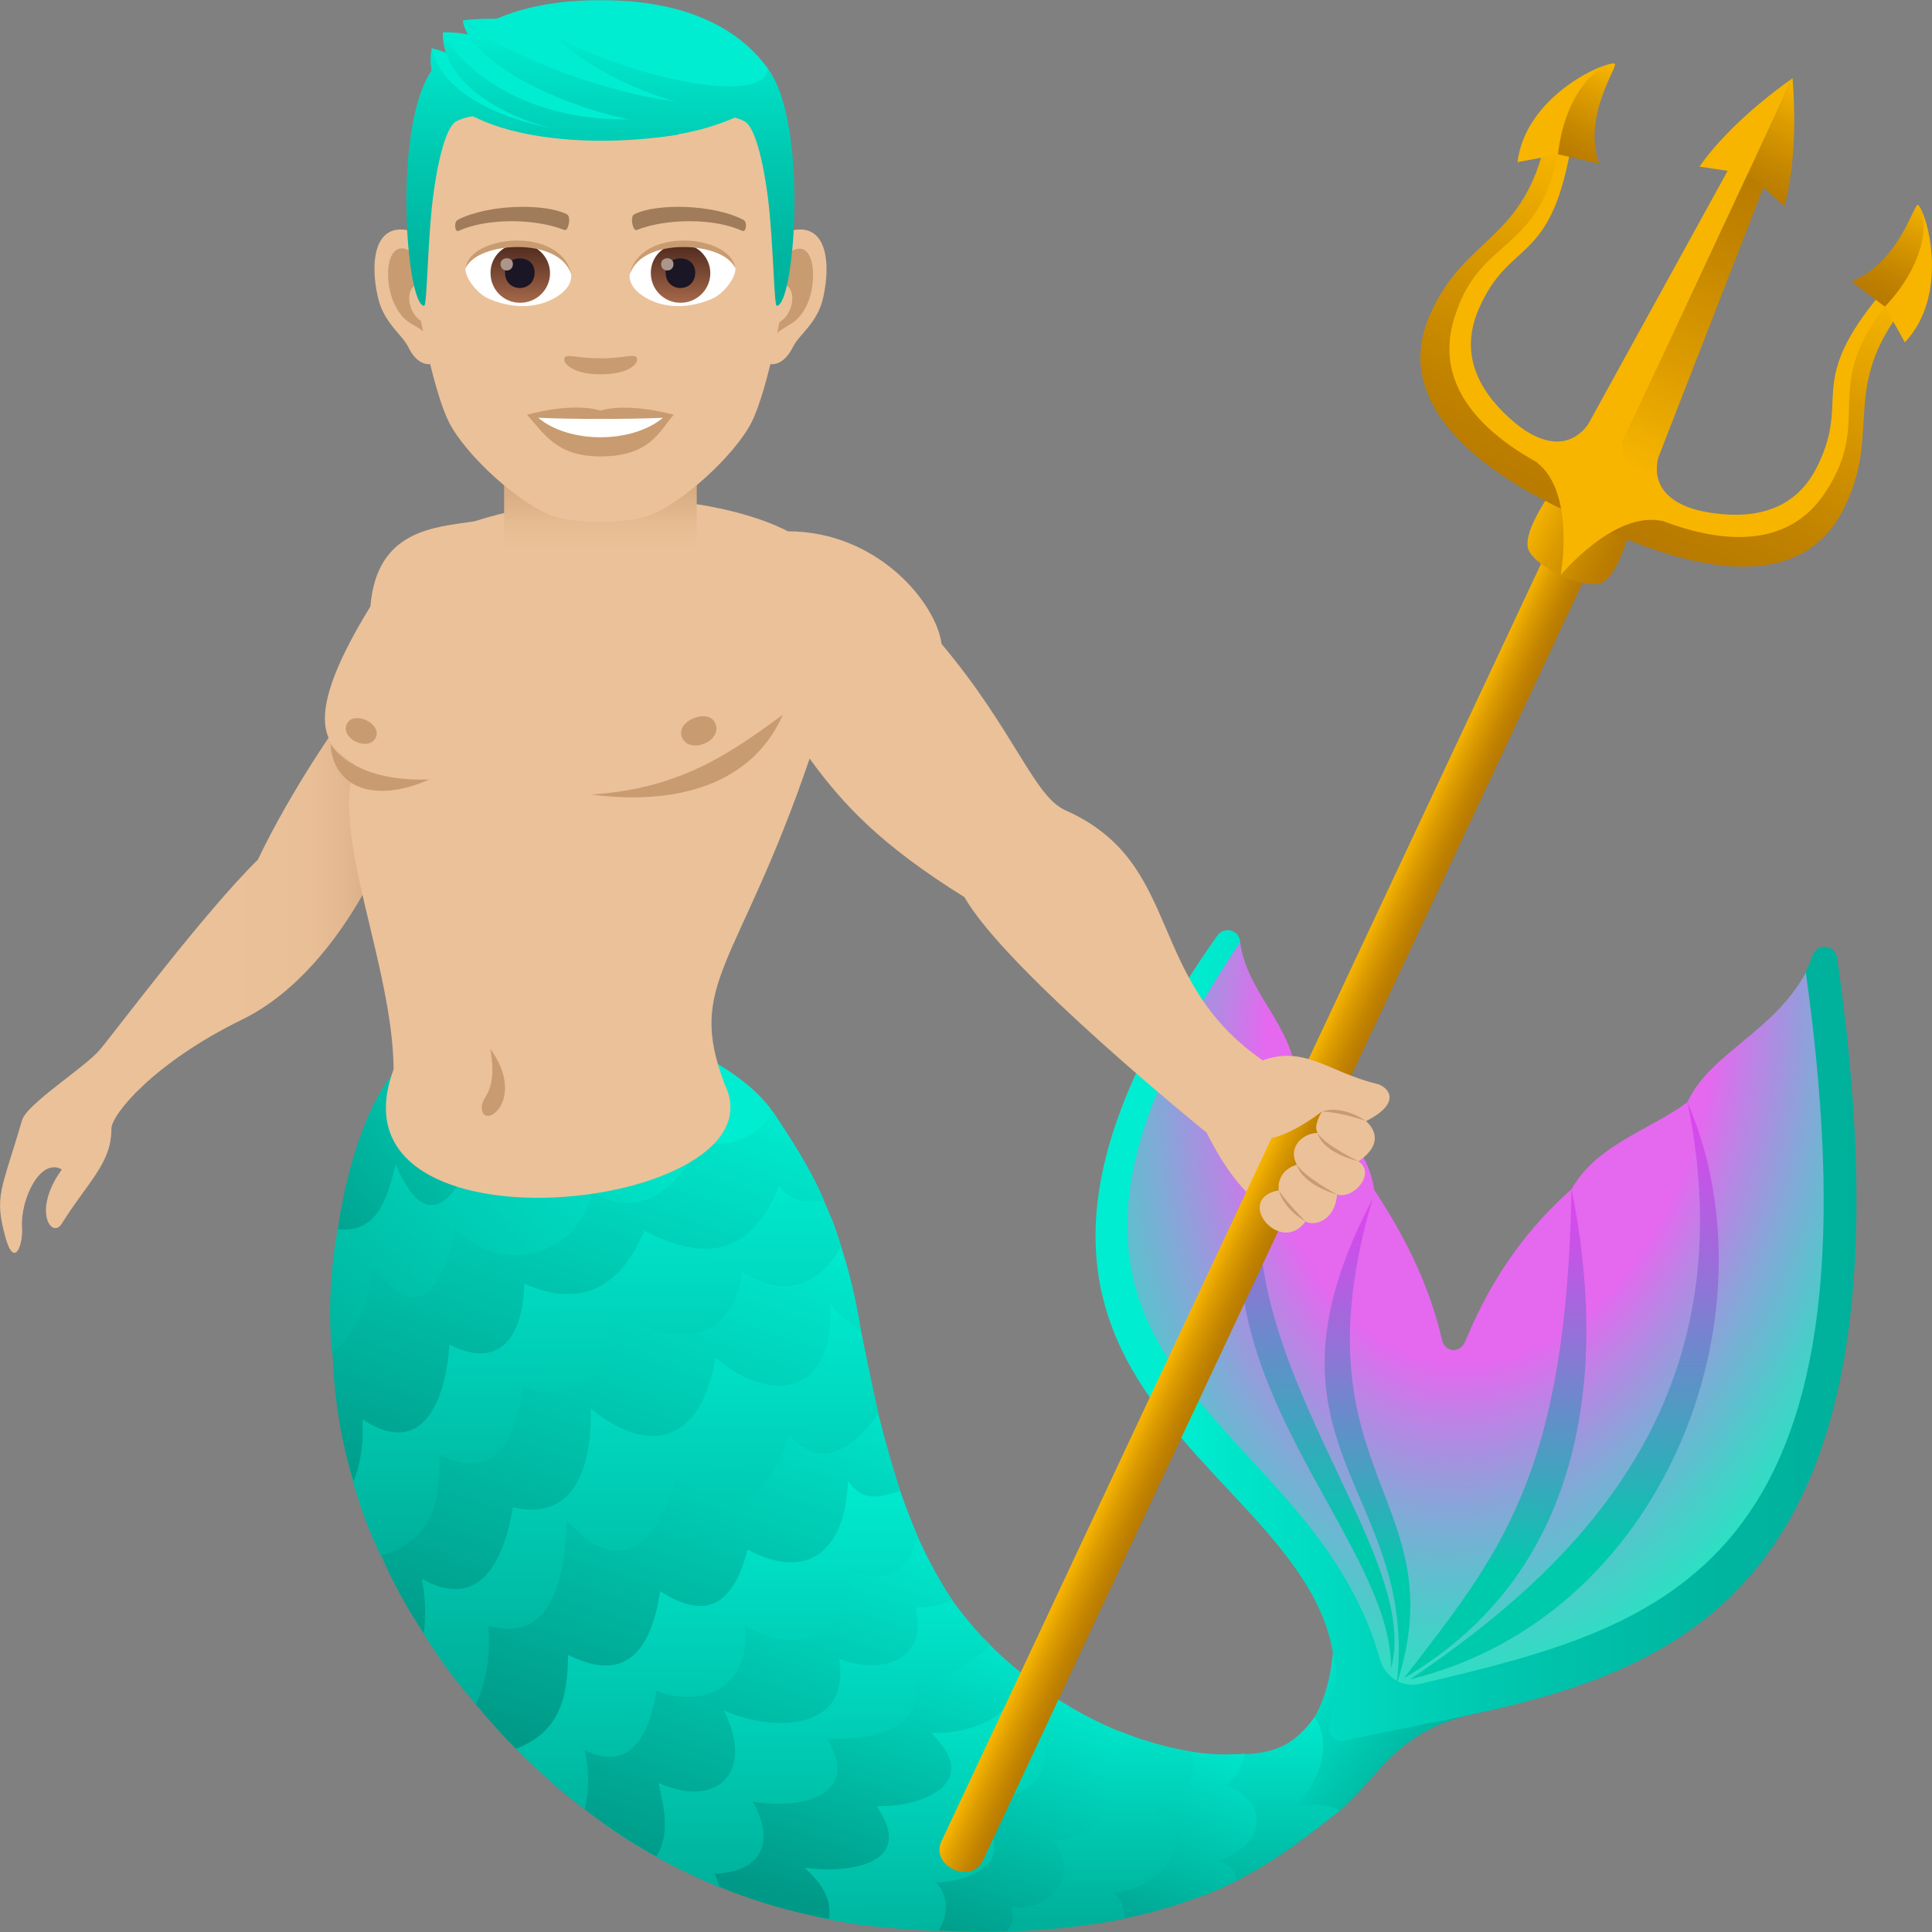 <?xml version="1.0" encoding="utf-8"?>
<!-- Generator: Adobe Illustrator 24.1.2, SVG Export Plug-In . SVG Version: 6.00 Build 0)  -->
<svg version="1.1" id="Layer_1" xmlns="http://www.w3.org/2000/svg" xmlns:xlink="http://www.w3.org/1999/xlink" x="0px" y="0px"
	 width="64px" height="64px" viewBox="0 0 64 64" style="enable-background:new 0 0 64 64;" xml:space="preserve">
<rect x="0" y="0" width="64" height="64" fill="#808080" stroke="none"/>
<linearGradient id="SVGID_1_" gradientUnits="userSpaceOnUse" x1="47.041" y1="58.901" x2="42.495" y2="55.315">
	<stop  offset="0" style="stop-color:#00B09B"/>
	<stop  offset="1" style="stop-color:#00EDD1"/>
</linearGradient>
<path fill="url(#SVGID_1_)" d="M44.37,59.99c-1.66,0.68-3.01,0.11-0.88-3.02c0,0,0.53-0.75,0.66-2.17c0.29-3.12,6.27,1.65,4.88,1.93
	C46.22,57.29,45.75,58.81,44.37,59.99z"/>
<linearGradient id="SVGID_2_" gradientUnits="userSpaceOnUse" x1="-1026.183" y1="-1008.829" x2="-1025.252" y2="-1009.142" gradientTransform="matrix(2.158 -6.418 6.418 2.158 8731.573 -4345.931)">
	<stop  offset="0" style="stop-color:#00B09B"/>
	<stop  offset="1" style="stop-color:#00EDD1"/>
</linearGradient>
<path fill="url(#SVGID_2_)" d="M43.55,56.88c0.63,0.97,0.11,2.23-0.67,2.98c0.53-0.07,1.05-0.16,1.49,0.13c-1.18,0.93-2.61,2.07-4.53,2.82
	l0.77-4.69C41.91,58.12,42.7,58.05,43.55,56.88z"/>
<linearGradient id="SVGID_3_" gradientUnits="userSpaceOnUse" x1="-1017.638" y1="-1002.788" x2="-1016.547" y2="-1002.788" gradientTransform="matrix(2.533 -7.533 7.533 2.533 10168.851 -5060.819)">
	<stop  offset="0" style="stop-color:#009987"/>
	<stop  offset="1" style="stop-color:#00EDD1"/>
</linearGradient>
<path fill="url(#SVGID_3_)" d="M41.24,58.09c0,0-0.12,0.7-0.63,1.04c1.49,0.56,1.31,2.06-0.29,2.51c0.67,0.18,0.64,0.66,0.64,0.66
	c-1.26,0.62-2.78,1.14-4.7,1.43l1.64-6.09C39.08,58.03,40.23,58.19,41.24,58.09z"/>
<linearGradient id="SVGID_4_" gradientUnits="userSpaceOnUse" x1="-1013.275" y1="-999.716" x2="-1012.444" y2="-999.996" gradientTransform="matrix(2.762 -8.213 8.213 2.762 11045.198 -5497.102)">
	<stop  offset="0" style="stop-color:#00B09B"/>
	<stop  offset="1" style="stop-color:#00EDD1"/>
</linearGradient>
<path fill="url(#SVGID_4_)" d="M39.45,58.02c0.32,0.71-0.24,1.62-1.18,1.87c1.61,1,0.12,2.73-1.39,2.8c0.44,0.39,0.36,0.87,0.36,0.87
	c-1.42,0.29-3.08,0.46-5.05,0.43c0,0,1.33-5.5,4.88-6.65C37.87,57.67,38.68,57.9,39.45,58.02z"/>
<linearGradient id="SVGID_5_" gradientUnits="userSpaceOnUse" x1="-1010.568" y1="-997.832" x2="-1009.495" y2="-997.832" gradientTransform="matrix(2.958 -8.797 8.797 2.958 11798.732 -5873.627)">
	<stop  offset="0" style="stop-color:#009987"/>
	<stop  offset="1" style="stop-color:#00EDD1"/>
</linearGradient>
<path fill="url(#SVGID_5_)" d="M37.52,57.52c0,0-0.33,0.92-1.5,1.04c1.45,0.62,0.47,2.43-1.12,2.41c1,1.34-0.32,2.37-1.41,2.2
	c0.2,0.46-0.13,0.81-0.13,0.81c-1.27,0.03-2.68-0.01-4.26-0.17c-0.29-0.03-0.58-0.07-0.86-0.11l6.17-7.84
	C35.4,56.58,36.46,57.14,37.52,57.52z"/>
<linearGradient id="SVGID_6_" gradientUnits="userSpaceOnUse" x1="-1008.068" y1="-995.952" x2="-1007.123" y2="-996.269" gradientTransform="matrix(3.129 -9.307 9.307 3.129 12454.656 -6201.074)">
	<stop  offset="0" style="stop-color:#00B09B"/>
	<stop  offset="1" style="stop-color:#00EDD1"/>
</linearGradient>
<path fill="url(#SVGID_6_)" d="M35.47,56.56c-0.34,0.29-0.7,0.52-1.14,0.64c1.05,1.7-0.8,2.56-2.18,2.63c1.6,1.4,0.57,2.47-1.14,2.53
	c0.68,0.74,0.07,1.61,0.07,1.61c-0.64-0.03-1.29-0.07-1.99-0.14c-0.7-0.07-1.39-0.18-2.05-0.33c-2.71-2.23,2.69-9.3,5.95-8.81
	C33.75,55.42,34.6,56.05,35.47,56.56z"/>
<linearGradient id="SVGID_7_" gradientUnits="userSpaceOnUse" x1="-1007.242" y1="-995.546" x2="-1006.135" y2="-995.546" gradientTransform="matrix(3.203 -9.524 9.524 3.203 12734.232 -6341.44)">
	<stop  offset="0" style="stop-color:#009987"/>
	<stop  offset="1" style="stop-color:#00EDD1"/>
</linearGradient>
<path fill="url(#SVGID_7_)" d="M33.82,55.41c-0.15,1.53-1.7,2.02-2.98,2c1.73,1.62-0.25,2.47-1.8,2.42c1.36,1.97-1.01,2.24-2.39,2.04
	c0.53,0.48,0.92,1,0.81,1.7c-1.78-0.33-3.43-0.9-4.96-1.67c3.83-8.32,10.1-7.62,10.1-7.62C32.98,54.7,33.39,55.07,33.82,55.41z"/>
<linearGradient id="SVGID_8_" gradientUnits="userSpaceOnUse" x1="-1003.493" y1="-992.758" x2="-1002.559" y2="-993.072" gradientTransform="matrix(3.534 -10.51 10.51 3.534 14006.717 -6975.741)">
	<stop  offset="0" style="stop-color:#00B09B"/>
	<stop  offset="1" style="stop-color:#00EDD1"/>
</linearGradient>
<path fill="url(#SVGID_8_)" d="M32.78,54.48c-0.67,0.78-1.5,1.13-2.5,1.19c0.46,1.74-1.77,2.01-2.89,1.92c1.23,1.99-1.03,2.35-2.46,2.09
	c0.79,1.37,0.26,2.34-1.26,2.39c0.07,0.15,0.13,0.3,0.17,0.45c-1.38-0.56-2.66-1.27-3.85-2.11c2.62-6.71,10.98-8.28,10.98-8.28
	C31.48,52.99,32.1,53.78,32.78,54.48z"/>
<linearGradient id="SVGID_9_" gradientUnits="userSpaceOnUse" x1="-1000.395" y1="-990.689" x2="-999.226" y2="-990.689" gradientTransform="matrix(3.875 -11.525 11.525 3.875 15317.022 -7628.215)">
	<stop  offset="0" style="stop-color:#009987"/>
	<stop  offset="1" style="stop-color:#00EDD1"/>
</linearGradient>
<path fill="url(#SVGID_9_)" d="M31.54,53c-0.38,0.18-0.78,0.27-1.21,0.24c0.44,1.84-1.2,2.23-2.53,1.71c0.39,2.49-2.32,2.39-3.82,1.71
	c1.03,2.04-0.21,3.28-2.17,2.4c0.2,0.82,0.39,1.73-0.07,2.44c-1.26-0.7-2.42-1.54-3.49-2.48c2.99-8.3,11.74-9.12,11.74-9.12
	C30.17,50.41,30.69,51.7,31.54,53z"/>
<linearGradient id="SVGID_10_" gradientUnits="userSpaceOnUse" x1="-998.528" y1="-989.279" x2="-997.62" y2="-989.584" gradientTransform="matrix(4.093 -12.175 12.175 4.093 16154.659 -8046.895)">
	<stop  offset="0" style="stop-color:#00B09B"/>
	<stop  offset="1" style="stop-color:#00EDD1"/>
</linearGradient>
<path fill="url(#SVGID_10_)" d="M30.42,50.95c-0.37,1.15-1.07,1.52-2.27,1.12c-0.06,2.24-1.82,2.76-3.48,1.78c0.21,1.99-1.3,2.78-2.93,2.16
	c-0.22,1.49-0.88,2.7-2.37,1.97c0.15,0.66,0.15,1.31,0,1.96C18.13,59,17.01,57.92,16,56.73c4.67-9.1,13.38-8.76,13.38-8.76
	C29.67,49.03,29.97,49.86,30.42,50.95z"/>
<linearGradient id="SVGID_11_" gradientUnits="userSpaceOnUse" x1="-996.842" y1="-988.134" x2="-995.667" y2="-988.134" gradientTransform="matrix(4.348 -12.932 12.932 4.348 17133.791 -8535.746)">
	<stop  offset="0" style="stop-color:#009987"/>
	<stop  offset="1" style="stop-color:#00EDD1"/>
</linearGradient>
<path fill="url(#SVGID_11_)" d="M29.82,49.39c-0.74,0.24-1.23,0.35-1.73-0.32c-0.09,2.31-1.34,3.33-3.33,2.26c-0.45,1.81-1.35,2.38-2.89,1.38
	c-0.31,2.01-1.17,3.06-3.05,2.11c-0.02,1.5-0.31,2.56-1.73,3.11c-0.76-0.76-1.28-1.41-1.89-2.17c1.47-6.34,7.21-11.88,13.63-10.11
	C29.1,46.96,29.42,48.11,29.82,49.39z"/>
<linearGradient id="SVGID_12_" gradientUnits="userSpaceOnUse" x1="-995.045" y1="-986.751" x2="-994.144" y2="-987.054" gradientTransform="matrix(4.633 -13.778 13.778 4.633 18226.807 -9082.225)">
	<stop  offset="0" style="stop-color:#00B09B"/>
	<stop  offset="1" style="stop-color:#00EDD1"/>
</linearGradient>
<path fill="url(#SVGID_12_)" d="M29.1,46.84c-0.88,1.14-1.81,1.87-2.95,0.74c-0.81,2.23-2.13,3.13-3.71,1.09c-0.53,2.4-1.83,3.75-3.67,1.69
	c-0.04,1.83-0.46,4.12-2.59,3.49c0.05,0.92-0.01,1.75-0.41,2.6c-1.11-1.23-1.88-2.5-2.65-3.91c2.19-7.03,8.63-10.27,15.24-9.25
	C28.61,44.49,28.83,45.64,29.1,46.84z"/>
<linearGradient id="SVGID_13_" gradientUnits="userSpaceOnUse" x1="-992.978" y1="-985.416" x2="-991.83" y2="-985.416" gradientTransform="matrix(5.021 -14.934 14.934 5.021 19719.252 -9825.263)">
	<stop  offset="0" style="stop-color:#009987"/>
	<stop  offset="1" style="stop-color:#00EDD1"/>
</linearGradient>
<path fill="url(#SVGID_13_)" d="M28.52,44.08c-0.41-0.26-0.72-0.5-1.03-0.89c0.21,2.9-1.84,3.44-3.79,1.78c-0.45,2.73-2.11,3.34-4.13,1.69
	c0.05,1.88-0.53,3.77-2.58,3.27c-0.31,1.88-1.15,3.42-3.02,2.37c0.13,0.62,0.14,1.18,0.07,1.81c-0.96-1.44-1.52-2.73-2.08-4.24
	c3.84-6.6,8.41-9.36,15.6-9.49C27.99,41.61,28.3,42.66,28.52,44.08z"/>
<linearGradient id="SVGID_14_" gradientUnits="userSpaceOnUse" x1="-994.528" y1="-986.4" x2="-993.674" y2="-986.687" gradientTransform="matrix(4.706 -13.996 13.996 4.706 18505.098 -9225.881)">
	<stop  offset="0" style="stop-color:#00B09B"/>
	<stop  offset="1" style="stop-color:#00EDD1"/>
</linearGradient>
<path fill="url(#SVGID_14_)" d="M27.86,41.3c-0.79,1.4-2,1.67-3.27,0.83c-0.39,2.59-2.38,2.37-4.21,1.41c-0.22,1.91-1.25,3.05-3.07,2.41
	c-0.22,1.8-0.99,3.17-2.76,2.22c0.06,1.64-0.29,2.95-1.94,3.35c-0.83-1.7-1.21-3.38-1.48-5.25c3.51-6.04,9.61-9.2,16.05-6.73
	C27.18,39.54,27.61,40.39,27.86,41.3z"/>
<linearGradient id="SVGID_15_" gradientUnits="userSpaceOnUse" x1="-993" y1="-985.5" x2="-991.894" y2="-985.5" gradientTransform="matrix(5.009 -14.898 14.898 5.009 19671.969 -9806.031)">
	<stop  offset="0" style="stop-color:#009987"/>
	<stop  offset="1" style="stop-color:#00EDD1"/>
</linearGradient>
<path fill="url(#SVGID_15_)" d="M27.3,39.77c-0.64,0.08-1.06,0.04-1.49-0.48c-0.96,2.33-2.46,2.51-4.47,1.48c-0.8,1.93-2.15,2.57-3.97,1.75
	c-0.05,1.77-0.82,2.87-2.48,2.02c-0.14,1.95-0.93,3.77-2.88,2.48c0.03,0.73-0.03,1.37-0.3,2.05c-0.63-2.05-0.71-3.71-0.73-5.67
	c2.95-5.84,8.75-7.67,14.63-6.57C26.24,37.79,26.82,38.65,27.3,39.77z"/>
<linearGradient id="SVGID_16_" gradientUnits="userSpaceOnUse" x1="10.638" y1="45.884" x2="20.935" y2="34.378">
	<stop  offset="0" style="stop-color:#00B09B"/>
	<stop  offset="1" style="stop-color:#00EDD1"/>
</linearGradient>
<path fill="url(#SVGID_16_)" d="M20.52,33.87l2.78,3.91c0,0-1.5,3.15-3.69,1.69c-0.43,2.15-3.05,2.85-4.56,1.2c-0.3,2.01-1.28,3.3-2.69,1.28
	c-0.17,1.16-0.44,2.15-1.37,2.87c-0.19-2.29,0.11-4.38,0.81-6.56C14.99,34.91,20.52,33.87,20.52,33.87z"/>
<linearGradient id="SVGID_17_" gradientUnits="userSpaceOnUse" x1="10.794" y1="43.103" x2="21.22" y2="34.679">
	<stop  offset="0" style="stop-color:#009987"/>
	<stop  offset="1" style="stop-color:#00EDD1"/>
</linearGradient>
<path fill="url(#SVGID_17_)" d="M20.69,36.25c-1.23,1.82-3.62,4.09-4.64,0.98c-0.59,1.93-1.75,4.19-2.94,1.34c-0.29,1.17-0.63,2.29-1.92,2.15
	c0.27-1.95,0.96-4.15,1.86-5.19c3.07-3.56,10.67-1.44,12.55,1.3C24.51,38.61,21.97,37.98,20.69,36.25z"/>
<linearGradient id="SVGID_18_" gradientUnits="userSpaceOnUse" x1="-980.604" y1="-955.439" x2="-980.461" y2="-956.351" gradientTransform="matrix(4.239 -26.989 -26.989 -4.239 -21593.102 -30470.797)">
	<stop  offset="0.103" style="stop-color:#00EDD1"/>
	<stop  offset="0.178" style="stop-color:#00E5CA"/>
	<stop  offset="0.508" style="stop-color:#00C8B0"/>
	<stop  offset="0.794" style="stop-color:#00B6A1"/>
	<stop  offset="1" style="stop-color:#00B09B"/>
</linearGradient>
<path fill="url(#SVGID_18_)" d="M60.86,31.75c3.48,24.27-8.04,24.01-16.34,25.92c-0.3,0.07-0.57-0.22-0.48-0.54
	c2.2-8.66-15.38-9.58-3.72-26.13c0.23-0.33,0.74-0.2,0.76,0.21c0.26,4.98,4.77,7.09,6.57,14.63c0.1,0.44,0.67,0.45,0.8,0.02
	c2.56-7.94,8.97-7.36,11.6-14.22C60.22,31.22,60.8,31.3,60.86,31.75z"/>
<radialGradient id="SVGID_19_" cx="-981.073" cy="-954.214" r="0.896" gradientTransform="matrix(3.863 -25.043 -16.977 -2.715 -12360.257 -27125.646)" gradientUnits="userSpaceOnUse">
	<stop  offset="0.479" style="stop-color:#E469EF"/>
	<stop  offset="0.559" style="stop-color:#BF81E6"/>
	<stop  offset="0.714" style="stop-color:#7DACD6"/>
	<stop  offset="0.845" style="stop-color:#4CCBCA"/>
	<stop  offset="0.944" style="stop-color:#2EDFC3"/>
	<stop  offset="1" style="stop-color:#23E6C0"/>
</radialGradient>
<path fill="url(#SVGID_19_)" d="M59.82,32.22c2.79,19.85-4.75,21.66-12.78,23.56c-0.58,0.14-1.16-0.22-1.33-0.82
	c-2.41-8.62-14.31-9.3-4.63-23.75c0.24,1.71,1.7,2.67,1.89,4.55c0.79,1.2,2.29,1.87,2.55,3.65c0.95,1.45,1.8,3.04,2.25,4.98
	c0.09,0.41,0.6,0.45,0.76,0.06c0.97-2.35,2.2-3.87,3.53-5.06c0.84-1.48,2.57-1.94,3.84-2.88C56.62,34.91,58.73,34.21,59.82,32.22z"
	/>
<linearGradient id="SVGID_20_" gradientUnits="userSpaceOnUse" x1="610.916" y1="90.415" x2="613.857" y2="71.527" gradientTransform="matrix(-0.988 -0.154 -0.154 0.988 669.384 60.308)">
	<stop  offset="0.214" style="stop-color:#00CAAC"/>
	<stop  offset="0.407" style="stop-color:#3EA5BE"/>
	<stop  offset="0.697" style="stop-color:#9571D8"/>
	<stop  offset="0.901" style="stop-color:#CC50E9"/>
	<stop  offset="1" style="stop-color:#E143EF"/>
</linearGradient>
<path fill="url(#SVGID_20_)" d="M55.9,36.51c3.04,7.06-0.78,17.08-9.19,19.12C52.31,51.85,57.9,46.34,55.9,36.51z"/>
<linearGradient id="SVGID_21_" gradientUnits="userSpaceOnUse" x1="613.186" y1="90.736" x2="615.679" y2="74.727" gradientTransform="matrix(-0.988 -0.154 -0.154 0.988 669.384 60.308)">
	<stop  offset="0.214" style="stop-color:#00CAAC"/>
	<stop  offset="0.407" style="stop-color:#3EA5BE"/>
	<stop  offset="0.697" style="stop-color:#9571D8"/>
	<stop  offset="0.901" style="stop-color:#CC50E9"/>
	<stop  offset="1" style="stop-color:#E143EF"/>
</linearGradient>
<path fill="url(#SVGID_21_)" d="M52.06,39.39c1.15,5.69,0.65,12.57-5.55,16.2C49.68,51.47,51.89,48.91,52.06,39.39z"/>
<linearGradient id="SVGID_22_" gradientUnits="userSpaceOnUse" x1="619.062" y1="91.317" x2="622.063" y2="72.041" gradientTransform="matrix(-0.988 -0.154 -0.154 0.988 669.384 60.308)">
	<stop  offset="0.214" style="stop-color:#00CAAC"/>
	<stop  offset="0.407" style="stop-color:#3EA5BE"/>
	<stop  offset="0.697" style="stop-color:#9571D8"/>
	<stop  offset="0.901" style="stop-color:#CC50E9"/>
	<stop  offset="1" style="stop-color:#E143EF"/>
</linearGradient>
<path fill="url(#SVGID_22_)" d="M42.97,35.76c-5.66,8.28,3.17,14.67,3.11,19.51C47.29,50.86,38.54,43.16,42.97,35.76z"/>
<linearGradient id="SVGID_23_" gradientUnits="userSpaceOnUse" x1="617.338" y1="91.567" x2="619.811" y2="75.689" gradientTransform="matrix(-0.988 -0.154 -0.154 0.988 669.384 60.308)">
	<stop  offset="0.214" style="stop-color:#00CAAC"/>
	<stop  offset="0.407" style="stop-color:#3EA5BE"/>
	<stop  offset="0.697" style="stop-color:#9571D8"/>
	<stop  offset="0.901" style="stop-color:#CC50E9"/>
	<stop  offset="1" style="stop-color:#E143EF"/>
</linearGradient>
<path fill="url(#SVGID_23_)" d="M45.47,39.71c-4.29,8.18,1.55,9.63,0.8,16.07C48.27,49.62,42.79,48.83,45.47,39.71z"/>
<linearGradient id="SVGID_24_" gradientUnits="userSpaceOnUse" x1="4.802" y1="32.687" x2="13.187" y2="32.687">
	<stop  offset="0.307" style="stop-color:#EBC199"/>
	<stop  offset="0.645" style="stop-color:#E9BF97"/>
	<stop  offset="0.794" style="stop-color:#E3B890"/>
	<stop  offset="0.906" style="stop-color:#D8AC83"/>
	<stop  offset="0.999" style="stop-color:#C99B71"/>
	<stop  offset="1" style="stop-color:#C99B71"/>
</linearGradient>
<path fill="url(#SVGID_24_)" d="M11.27,23.88c0,0-1.57,2.18-2.73,4.6c-1.79,1.76-4.72,5.69-5.23,6.29c-0.49,0.59-2.42,1.79-2.58,2.34
	c-0.68,2.33-0.93,2.49-0.55,3.88c0.29,1.05,0.59,0.25,0.55-0.33c-0.06-0.9,0.59-2.33,1.32-1.92c-1,1.37-0.33,2.33,0,1.79
	c0.86-1.38,1.65-2,1.64-3.14c0-0.46,1.39-2.18,4.34-3.62c1.79-0.88,3.14-2.63,4.03-4.21c0.84-1.39,2.4-2.37,2.89-3.29
	C14.21,24.54,12.78,24.58,11.27,23.88z"/>
<path fill="#EBC199" d="M42.09,35.3c-4.25-2.73-2.77-6.67-6.8-8.46c-1.04-0.46-1.69-2.64-4.1-5.51c-0.17-1.34-2.11-3.73-5.09-3.73
	c-1.7-0.89-5.87-1.75-10.39-0.33c-1.3,0.2-3.23,0.26-3.44,2.82c-2.57,4.18-1.23,4.68-0.51,5.25c-0.84,2.27,1.24,6.57,1.28,10.08
	c-2.41,6.45,13.01,4.7,10.97,0.51c-1.29-3.39,0.43-3.83,2.81-10.8c1.12,1.54,2.37,2.87,5.13,4.59c1.36,2.41,8.02,7.8,8.02,7.8
	C43.73,45.07,47.87,34.8,42.09,35.3z"/>
<path fill="#C99B71" d="M11.49,23.98c-0.23,0.49,0.72,0.94,0.96,0.45C12.66,23.97,11.71,23.52,11.49,23.98z"/>
<path fill="#C99B71" d="M22.59,24.42c0.24,0.59,1.35,0.14,1.11-0.45C23.48,23.43,22.37,23.88,22.59,24.42z"/>
<path fill="#C99B71" d="M14.22,25.82c-2.61,0.09-3.27-1.18-3.27-1.18C11.03,26.1,12.42,26.63,14.22,25.82z"/>
<path fill="#C99B71" d="M25.93,23.68c-1.63,1.18-3.31,2.45-6.35,2.64C22.86,26.74,25.04,25.71,25.93,23.68z"/>
<path fill="#C99B71" d="M16.24,34.74c0.29,1.62-0.41,1.55-0.26,2.08C16.14,37.35,17.41,36.36,16.24,34.74z"/>
<linearGradient id="SVGID_25_" gradientUnits="userSpaceOnUse" x1="19.893" y1="18.259" x2="19.893" y2="15.365">
	<stop  offset="0" style="stop-color:#EBC199"/>
	<stop  offset="0.3" style="stop-color:#E6BC93"/>
	<stop  offset="0.693" style="stop-color:#D8AC83"/>
	<stop  offset="1" style="stop-color:#C99B71"/>
</linearGradient>
<rect x="16.7" y="15.36" fill="url(#SVGID_25_)" width="6.38" height="2.89"/>
<path id="Path_365_" fill="#EBC199" d="M26.37,7.61c-1,0.12-1.72,3.46-1.09,4.34c0.09,0.12,0.6,0.32,0.99-0.46
	c0.21-0.43,0.83-0.79,1.01-1.68C27.52,8.68,27.37,7.49,26.37,7.61z"/>
<path id="Path_364_" fill="#EBC199" d="M13.41,7.61c1.01,0.12,1.73,3.46,1.1,4.34c-0.09,0.12-0.61,0.32-0.99-0.46
	c-0.21-0.43-0.82-0.79-1.01-1.68C12.26,8.68,12.41,7.49,13.41,7.61z"/>
<path id="Path_363_" fill="#C99B71" d="M26.35,8.26c-0.26,0.08-0.55,0.48-0.7,1.14c0.92-0.2,0.69,1.32-0.11,1.35
	c0.01,0.15,0.02,0.31,0.04,0.48c0.38-0.55,0.77-0.33,1.16-1.15C27.08,9.32,26.99,8.05,26.35,8.26z"/>
<path id="Path_362_" fill="#C99B71" d="M14.14,9.39c-0.15-0.66-0.44-1.05-0.7-1.14c-0.65-0.2-0.73,1.06-0.38,1.81
	c0.39,0.82,0.78,0.6,1.16,1.15c0.02-0.17,0.03-0.32,0.04-0.48C13.46,10.7,13.24,9.21,14.14,9.39z"/>
<path id="Path_361_" fill="#EBC199" d="M19.89,1.19c-4.35,0-6.44,3.27-6.18,7.82c0.05,0.91,0.62,3.9,1.16,4.97
	c0.55,1.1,2.39,2.78,3.52,3.14c0.71,0.22,2.27,0.22,2.99,0c1.13-0.35,2.97-2.04,3.52-3.14c0.54-1.07,1.11-4.05,1.16-4.97
	C26.33,4.46,24.24,1.19,19.89,1.19z"/>
<path id="Path_360_" fill="#A17C5B" d="M24.62,7.28c-0.99-0.52-2.9-0.55-3.61-0.18c-0.15,0.07-0.05,0.57,0.08,0.52
	c0.99-0.39,2.58-0.4,3.5,0.03C24.72,7.71,24.77,7.35,24.62,7.28z"/>
<path id="Path_359_" fill="#A17C5B" d="M15.17,7.28c1-0.52,2.9-0.55,3.61-0.18c0.15,0.07,0.05,0.57-0.08,0.52
	c-0.99-0.39-2.58-0.4-3.51,0.03C15.07,7.71,15.02,7.35,15.17,7.28z"/>
<path id="Path_335_" fill="#C99B71" d="M21.07,11.82c-0.13-0.09-0.42,0.05-1.17,0.05c-0.76,0-1.05-0.13-1.17-0.05
	c-0.15,0.1,0.09,0.58,1.17,0.58C20.98,12.4,21.21,11.93,21.07,11.82z"/>
<path id="Path_334_" fill="#C99B71" d="M19.89,13.6c-0.98-0.29-2.43,0.14-2.43,0.14c0.55,0.6,0.96,1.38,2.43,1.38
	c1.68,0,1.97-0.88,2.43-1.38C22.32,13.74,20.87,13.32,19.89,13.6z"/>
<path id="Path_333_" fill="#FFFFFF" d="M17.83,13.84c1.02,0.86,3.1,0.86,4.13,0C20.86,13.89,18.93,13.89,17.83,13.84z"/>
<path id="Path_332_" fill="#FFFFFF" d="M18.92,9.07c0.04,0.29-0.16,0.63-0.7,0.88c-0.34,0.16-1.06,0.35-2-0.04
	c-0.42-0.17-0.83-0.73-0.8-1.03C15.94,7.92,18.45,7.78,18.92,9.07z"/>
<linearGradient id="Oval_1_" gradientUnits="userSpaceOnUse" x1="-425.801" y1="480.739" x2="-425.801" y2="481.037" gradientTransform="matrix(6.57 0 0 -6.57 2814.782 3168.527)">
	<stop  offset="0" style="stop-color:#A6694A"/>
	<stop  offset="1" style="stop-color:#4F2A1E"/>
</linearGradient>
<path id="Oval_22_" fill="url(#Oval_1_)" d="M17.23,8.07c0.54,0,0.99,0.44,0.99,0.98c0,0.54-0.44,0.98-0.99,0.98s-0.98-0.44-0.98-0.98
	C16.24,8.51,16.68,8.07,17.23,8.07z"/>
<path id="Path_331_" fill="#1A1626" d="M16.73,9.03c0,0.68,0.98,0.68,0.98,0C17.72,8.4,16.73,8.4,16.73,9.03z"/>
<path id="Path_330_" fill="#AB968C" d="M16.58,8.75c0,0.28,0.41,0.28,0.41,0C17,8.49,16.58,8.49,16.58,8.75z"/>
<path id="Path_329_" fill="#C99B71" d="M18.93,9.1c-0.4-1.28-3.12-1.09-3.5-0.23C15.57,7.78,18.59,7.48,18.93,9.1z"/>
<path id="Path_328_" fill="#FFFFFF" d="M20.86,9.07c-0.04,0.29,0.16,0.63,0.7,0.88c0.34,0.16,1.06,0.35,2-0.04
	c0.42-0.17,0.83-0.73,0.8-1.03C23.84,7.92,21.34,7.78,20.86,9.07z"/>
<linearGradient id="Oval_2_" gradientUnits="userSpaceOnUse" x1="-427.691" y1="480.739" x2="-427.691" y2="481.037" gradientTransform="matrix(6.57 0 0 -6.57 2832.512 3168.527)">
	<stop  offset="0" style="stop-color:#A6694A"/>
	<stop  offset="1" style="stop-color:#4F2A1E"/>
</linearGradient>
<path id="Oval_21_" fill="url(#Oval_2_)" d="M22.54,8.07c0.54,0,0.99,0.44,0.99,0.98c0,0.54-0.44,0.98-0.99,0.98
	c-0.54,0-0.98-0.44-0.98-0.98C21.55,8.51,21.99,8.07,22.54,8.07z"/>
<path id="Path_327_" fill="#1A1626" d="M22.05,9.03c0,0.68,0.98,0.68,0.98,0C23.03,8.4,22.05,8.4,22.05,9.03z"/>
<path id="Path_326_" fill="#AB968C" d="M21.9,8.75c0,0.28,0.41,0.28,0.41,0C22.31,8.49,21.9,8.49,21.9,8.75z"/>
<path id="Path_325_" fill="#C99B71" d="M20.86,9.1c0.4-1.28,3.12-1.09,3.49-0.23C24.21,7.78,21.2,7.48,20.86,9.1z"/>
<linearGradient id="SVGID_26_" gradientUnits="userSpaceOnUse" x1="19.892" y1="-0.052" x2="19.892" y2="10.402">
	<stop  offset="0.103" style="stop-color:#00EDD1"/>
	<stop  offset="0.178" style="stop-color:#00E5CA"/>
	<stop  offset="0.508" style="stop-color:#00C8B0"/>
	<stop  offset="0.794" style="stop-color:#00B6A1"/>
	<stop  offset="1" style="stop-color:#00B09B"/>
</linearGradient>
<path fill="url(#SVGID_26_)" d="M25.44,2.28c-0.95-1.28-2.69-1.68-5.55-1.68s-4.6,0.4-5.55,1.68c-1.35,1.81-0.89,7.85-0.29,7.85
	c0.1,0,0.11-2.11,0.29-3.57c0.15-1.19,0.43-2.34,0.76-2.53c1-0.57,2.92,0.25,4.79,0.25c1.87,0,3.79-0.82,4.79-0.25
	c0.33,0.19,0.61,1.34,0.76,2.53c0.18,1.46,0.2,3.57,0.29,3.57C26.33,10.13,26.79,4.09,25.44,2.28z"/>
<path fill="#00EDD1" d="M25.44,2.28c-0.92-1.3-2.69-2.29-5.55-2.27l0,0l0,0c-2.86-0.02-4.63,0.97-5.55,2.27c0,0,2.34,1.99,5.55,1.99
	C23.11,4.27,25.57,3.86,25.44,2.28z"/>
<linearGradient id="SVGID_27_" gradientUnits="userSpaceOnUse" x1="18.373" y1="-0.051" x2="18.373" y2="10.397">
	<stop  offset="0.103" style="stop-color:#00EDD1"/>
	<stop  offset="0.178" style="stop-color:#00E5CA"/>
	<stop  offset="0.508" style="stop-color:#00C8B0"/>
	<stop  offset="0.794" style="stop-color:#00B6A1"/>
	<stop  offset="1" style="stop-color:#00B09B"/>
</linearGradient>
<path fill="url(#SVGID_27_)" d="M14.3,1.6c-0.49,2.49,3.85,3.54,8.18,2.86C18,4.06,15.83,3.21,14.3,1.6z"/>
<path fill="#00EDD1" d="M14.3,1.6c0.4,1.83,3.3,2.72,5.4,2.83C16.3,3.56,15.95,1.96,14.3,1.6z"/>
<linearGradient id="SVGID_28_" gradientUnits="userSpaceOnUse" x1="19.541" y1="-0.054" x2="19.541" y2="10.402">
	<stop  offset="0.103" style="stop-color:#00EDD1"/>
	<stop  offset="0.178" style="stop-color:#00E5CA"/>
	<stop  offset="0.508" style="stop-color:#00C8B0"/>
	<stop  offset="0.794" style="stop-color:#00B6A1"/>
	<stop  offset="1" style="stop-color:#00B09B"/>
</linearGradient>
<path fill="url(#SVGID_28_)" d="M14.67,1.07c-0.07,2.75,5.71,4.6,9.73,2.8C22.37,1.9,16.6,2.45,14.67,1.07z"/>
<path fill="#00EDD1" d="M14.67,1.07c1.06,1.96,4.13,3.36,7.66,2.73C18.16,3.09,17.16,1.03,14.67,1.07z"/>
<path fill="#00EDD1" d="M15.33,0.67c1.66,1.41,8.84,4.9,9.86,2.15C24.12,4.19,20.38,0.13,15.33,0.67z"/>
<linearGradient id="SVGID_29_" gradientUnits="userSpaceOnUse" x1="20.312" y1="-0.052" x2="20.312" y2="10.399">
	<stop  offset="0.103" style="stop-color:#00EDD1"/>
	<stop  offset="0.178" style="stop-color:#00E5CA"/>
	<stop  offset="0.508" style="stop-color:#00C8B0"/>
	<stop  offset="0.794" style="stop-color:#00B6A1"/>
	<stop  offset="1" style="stop-color:#00B09B"/>
</linearGradient>
<path fill="url(#SVGID_29_)" d="M15.33,0.67c0.28,2.18,8.34,5.08,9.97,2.44C22.85,4.31,16.73,1.96,15.33,0.67z"/>
<linearGradient id="SVGID_30_" gradientUnits="userSpaceOnUse" x1="21.914" y1="-0.052" x2="21.914" y2="10.402">
	<stop  offset="0.103" style="stop-color:#00EDD1"/>
	<stop  offset="0.178" style="stop-color:#00E5CA"/>
	<stop  offset="0.508" style="stop-color:#00C8B0"/>
	<stop  offset="0.794" style="stop-color:#00B6A1"/>
	<stop  offset="1" style="stop-color:#00B09B"/>
</linearGradient>
<path fill="url(#SVGID_30_)" d="M18.37,1.19c1.91,1.94,7.37,3.73,7.07,1.08C25.33,3.52,21.01,2.61,18.37,1.19z"/>
<linearGradient id="SVGID_31_" gradientUnits="userSpaceOnUse" x1="260.865" y1="182.889" x2="262.519" y2="182.889" gradientTransform="matrix(0.906 0.423 -0.423 0.906 -116.131 -240.334)">
	<stop  offset="0.097" style="stop-color:#F7B500"/>
	<stop  offset="0.416" style="stop-color:#DB9B00"/>
	<stop  offset="0.781" style="stop-color:#C28300"/>
	<stop  offset="1" style="stop-color:#B87A00"/>
</linearGradient>
<path fill="url(#SVGID_31_)" d="M55.23,9.77L31.19,60.99c-0.39,0.82,0.98,1.46,1.37,0.64L56.6,10.41L55.23,9.77z"/>
<linearGradient id="SVGID_32_" gradientUnits="userSpaceOnUse" x1="260.175" y1="162.617" x2="263.277" y2="162.617" gradientTransform="matrix(0.906 0.423 -0.423 0.906 -116.131 -240.334)">
	<stop  offset="0" style="stop-color:#F7B500"/>
	<stop  offset="0.353" style="stop-color:#DB9B00"/>
	<stop  offset="0.757" style="stop-color:#C28300"/>
	<stop  offset="1" style="stop-color:#B87A00"/>
</linearGradient>
<path fill="url(#SVGID_32_)" d="M53,19.33c-0.59,0.17-2.11-0.54-2.36-1.1c-0.3-0.69,1.18-2.53,1.18-2.53l2.36,1.1
	C54.18,16.8,53.72,19.12,53,19.33z"/>
<linearGradient id="SVGID_33_" gradientUnits="userSpaceOnUse" x1="258.13" y1="161.545" x2="258.13" y2="151.141" gradientTransform="matrix(0.906 0.423 -0.423 0.906 -116.131 -240.334)">
	<stop  offset="0" style="stop-color:#F7B500"/>
	<stop  offset="1" style="stop-color:#F7B500"/>
</linearGradient>
<path fill="url(#SVGID_33_)" d="M52.04,4.87c-0.7,3.98-2.03,3-3.06,5.38c-0.69,1.6,0.13,2.86,1.22,3.77c0.9,0.74,1.78,0.84,2.37,0.09
	c0.29-0.36,0.24,2.58-0.03,2.45c-1.64-0.76-5.82-2.97-4.41-6.35c1.1-2.63,2.58-2.17,3.37-5.31C51.61,4.52,52.04,4.87,52.04,4.87z"/>
<linearGradient id="SVGID_34_" gradientUnits="userSpaceOnUse" x1="257.684" y1="162.169" x2="257.684" y2="151.27" gradientTransform="matrix(0.906 0.423 -0.423 0.906 -116.131 -240.334)">
	<stop  offset="0" style="stop-color:#B87A00"/>
	<stop  offset="0.242" style="stop-color:#C28300"/>
	<stop  offset="0.647" style="stop-color:#DB9B00"/>
	<stop  offset="1" style="stop-color:#F7B500"/>
</linearGradient>
<path fill="url(#SVGID_34_)" d="M51.67,4.82c-0.65,3.69-2.64,2.91-3.5,5.73c-1,3.27,3.07,4.95,4,5.38c0.42,0.2,0,1.13-0.27,1.01
	c-1.64-0.76-5.98-3.04-4.57-6.42c1.1-2.63,3.02-2.48,3.81-5.62C51.23,4.52,51.67,4.82,51.67,4.82z"/>
<linearGradient id="SVGID_35_" gradientUnits="userSpaceOnUse" x1="255.358" y1="152.36" x2="255.358" y2="148.051" gradientTransform="matrix(0.906 0.423 -0.423 0.906 -116.131 -240.334)">
	<stop  offset="0" style="stop-color:#F7B500"/>
	<stop  offset="1" style="stop-color:#F7B500"/>
</linearGradient>
<path fill="url(#SVGID_35_)" d="M50.27,5.37l1.34-0.25c0,0,2.06-2.99,1.87-3.01C53.01,2.07,50.52,3.26,50.27,5.37z"/>
<linearGradient id="SVGID_36_" gradientUnits="userSpaceOnUse" x1="256.295" y1="151.565" x2="256.295" y2="148.05" gradientTransform="matrix(0.906 0.423 -0.423 0.906 -116.131 -240.334)">
	<stop  offset="0" style="stop-color:#B87A00"/>
	<stop  offset="0.242" style="stop-color:#C28300"/>
	<stop  offset="0.647" style="stop-color:#DB9B00"/>
	<stop  offset="1" style="stop-color:#F7B500"/>
</linearGradient>
<path fill="url(#SVGID_36_)" d="M51.61,5.11l1.36,0.31c-0.57-1.62,0.7-3.3,0.51-3.31C53.01,2.07,51.85,3,51.61,5.11z"/>
<linearGradient id="SVGID_37_" gradientUnits="userSpaceOnUse" x1="337.308" y1="161.32" x2="337.308" y2="150.911" gradientTransform="matrix(-0.906 -0.423 -0.423 0.906 429.94 14.542)">
	<stop  offset="0" style="stop-color:#F7B500"/>
	<stop  offset="1" style="stop-color:#F7B500"/>
</linearGradient>
<path fill="url(#SVGID_37_)" d="M62.35,9.67c-2.6,3.1-1,3.48-2.16,5.8c-0.78,1.56-2.28,1.74-3.68,1.49c-1.15-0.21-1.79-0.82-1.59-1.76
	c0.09-0.45-2.13,1.48-1.86,1.6c1.64,0.76,6.01,2.55,7.7-0.71c1.31-2.53,0.01-3.37,1.91-5.99C62.9,9.78,62.35,9.67,62.35,9.67z"/>
<linearGradient id="SVGID_38_" gradientUnits="userSpaceOnUse" x1="336.862" y1="161.944" x2="336.862" y2="151.04" gradientTransform="matrix(-0.906 -0.423 -0.423 0.906 429.94 14.542)">
	<stop  offset="0" style="stop-color:#B87A00"/>
	<stop  offset="0.242" style="stop-color:#C28300"/>
	<stop  offset="0.647" style="stop-color:#DB9B00"/>
	<stop  offset="1" style="stop-color:#F7B500"/>
</linearGradient>
<path fill="url(#SVGID_38_)" d="M62.63,9.93c-2.41,2.87-0.53,3.89-2.15,6.36c-1.86,2.86-5.77,0.83-6.7,0.4c-0.42-0.2-0.87,0.73-0.6,0.86
	c1.64,0.76,6.18,2.62,7.86-0.63c1.31-2.53-0.04-3.91,1.86-6.53C63.14,10.06,62.63,9.93,62.63,9.93z"/>
<linearGradient id="SVGID_39_" gradientUnits="userSpaceOnUse" x1="334.527" y1="152.13" x2="334.527" y2="147.822" gradientTransform="matrix(-0.906 -0.423 -0.423 0.906 429.94 14.542)">
	<stop  offset="0" style="stop-color:#F7B500"/>
	<stop  offset="1" style="stop-color:#F7B500"/>
</linearGradient>
<path fill="url(#SVGID_39_)" d="M63.1,11.34l-0.66-1.19c0,0,0.97-3.5,1.1-3.36C63.87,7.13,64.57,9.8,63.1,11.34z"/>
<linearGradient id="SVGID_40_" gradientUnits="userSpaceOnUse" x1="335.464" y1="151.336" x2="335.464" y2="147.821" gradientTransform="matrix(-0.906 -0.423 -0.423 0.906 429.94 14.542)">
	<stop  offset="0" style="stop-color:#B87A00"/>
	<stop  offset="0.242" style="stop-color:#C28300"/>
	<stop  offset="0.647" style="stop-color:#DB9B00"/>
	<stop  offset="1" style="stop-color:#F7B500"/>
</linearGradient>
<path fill="url(#SVGID_40_)" d="M62.44,10.16l-1.11-0.84c1.6-0.61,2.08-2.65,2.21-2.52C63.87,7.13,63.9,8.61,62.44,10.16z"/>
<linearGradient id="SVGID_41_" gradientUnits="userSpaceOnUse" x1="261.031" y1="160.986" x2="261.031" y2="148.902" gradientTransform="matrix(0.906 0.423 -0.423 0.906 -116.131 -240.334)">
	<stop  offset="0" style="stop-color:#F7B500"/>
	<stop  offset="1" style="stop-color:#F7B500"/>
</linearGradient>
<polygon fill="url(#SVGID_41_)" points="53.13,15.97 58.15,5.22 57.61,4.97 51.77,15.58 "/>
<linearGradient id="SVGID_42_" gradientUnits="userSpaceOnUse" x1="262.426" y1="160.984" x2="262.426" y2="148.902" gradientTransform="matrix(0.906 0.423 -0.423 0.906 -116.131 -240.334)">
	<stop  offset="0.097" style="stop-color:#F7B500"/>
	<stop  offset="0.416" style="stop-color:#DB9B00"/>
	<stop  offset="0.781" style="stop-color:#C28300"/>
	<stop  offset="1" style="stop-color:#B87A00"/>
</linearGradient>
<polygon fill="url(#SVGID_42_)" points="53.13,15.97 58.15,5.22 58.7,5.48 54.31,16.76 "/>
<linearGradient id="SVGID_43_" gradientUnits="userSpaceOnUse" x1="260.959" y1="149.95" x2="260.959" y2="145.993" gradientTransform="matrix(0.906 0.423 -0.423 0.906 -116.131 -240.334)">
	<stop  offset="0" style="stop-color:#F7B500"/>
	<stop  offset="1" style="stop-color:#F7B500"/>
</linearGradient>
<path fill="url(#SVGID_43_)" d="M59.38,2.59L57.9,5.76l-1.6-0.24C56.3,5.52,57.14,4.18,59.38,2.59z"/>
<linearGradient id="SVGID_44_" gradientUnits="userSpaceOnUse" x1="262.506" y1="149.949" x2="262.506" y2="145.993" gradientTransform="matrix(0.906 0.423 -0.423 0.906 -116.131 -240.334)">
	<stop  offset="0" style="stop-color:#B87A00"/>
	<stop  offset="0.242" style="stop-color:#C28300"/>
	<stop  offset="0.647" style="stop-color:#DB9B00"/>
	<stop  offset="1" style="stop-color:#F7B500"/>
</linearGradient>
<path fill="url(#SVGID_44_)" d="M59.38,2.59L57.9,5.76l1.21,1.07C59.11,6.83,59.6,5.33,59.38,2.59z"/>
<linearGradient id="SVGID_45_" gradientUnits="userSpaceOnUse" x1="261.727" y1="164.161" x2="261.727" y2="159.306" gradientTransform="matrix(0.906 0.423 -0.423 0.906 -116.131 -240.334)">
	<stop  offset="0" style="stop-color:#F7B500"/>
	<stop  offset="1" style="stop-color:#F7B500"/>
</linearGradient>
<path fill="url(#SVGID_45_)" d="M53.75,14.65c0,0-1.3,1.12-2.84,0.67c1.29,0.99,0.79,3.73,0.79,3.73s1.78-2.15,3.37-1.79
	C53.72,16.37,53.75,14.65,53.75,14.65z"/>
<path fill="#EBC199" d="M42.36,39.43c0,0-0.11-0.63,0.6-0.85c-0.33-0.6,0.24-1.06,0.69-1.05c-0.17-0.22,0.14-0.71,0.14-0.71
	s-1.52,1.2-2.23,0.83c-1.55-0.82-0.48-2.21,0.08-2.45c1.53-0.66,2.32,0.31,3.99,0.71c0.31,0.08,0.88,0.59-0.38,1.23
	c0,0,0.8,0.62-0.25,1.33c0.59,0.39-0.15,1.27-0.71,1.1c-0.06,0.86-0.75,1.07-1.04,0.89C42.41,41.62,40.85,39.71,42.36,39.43z"/>
<path fill="#C99B71" d="M42.36,39.43c0.27,0.42,0.89,1.03,0.89,1.03S42.56,40.11,42.36,39.43z"/>
<path fill="#C99B71" d="M42.96,38.58c0.27,0.42,1.33,0.99,1.33,0.99S43.16,39.27,42.96,38.58z"/>
<path fill="#C99B71" d="M43.64,37.53c0.27,0.42,1.35,0.93,1.35,0.93S43.85,38.22,43.64,37.53z"/>
<path fill="#C99B71" d="M43.79,36.82c0.71-0.23,1.45,0.31,1.45,0.31S44.46,36.85,43.79,36.82z"/>
</svg>

